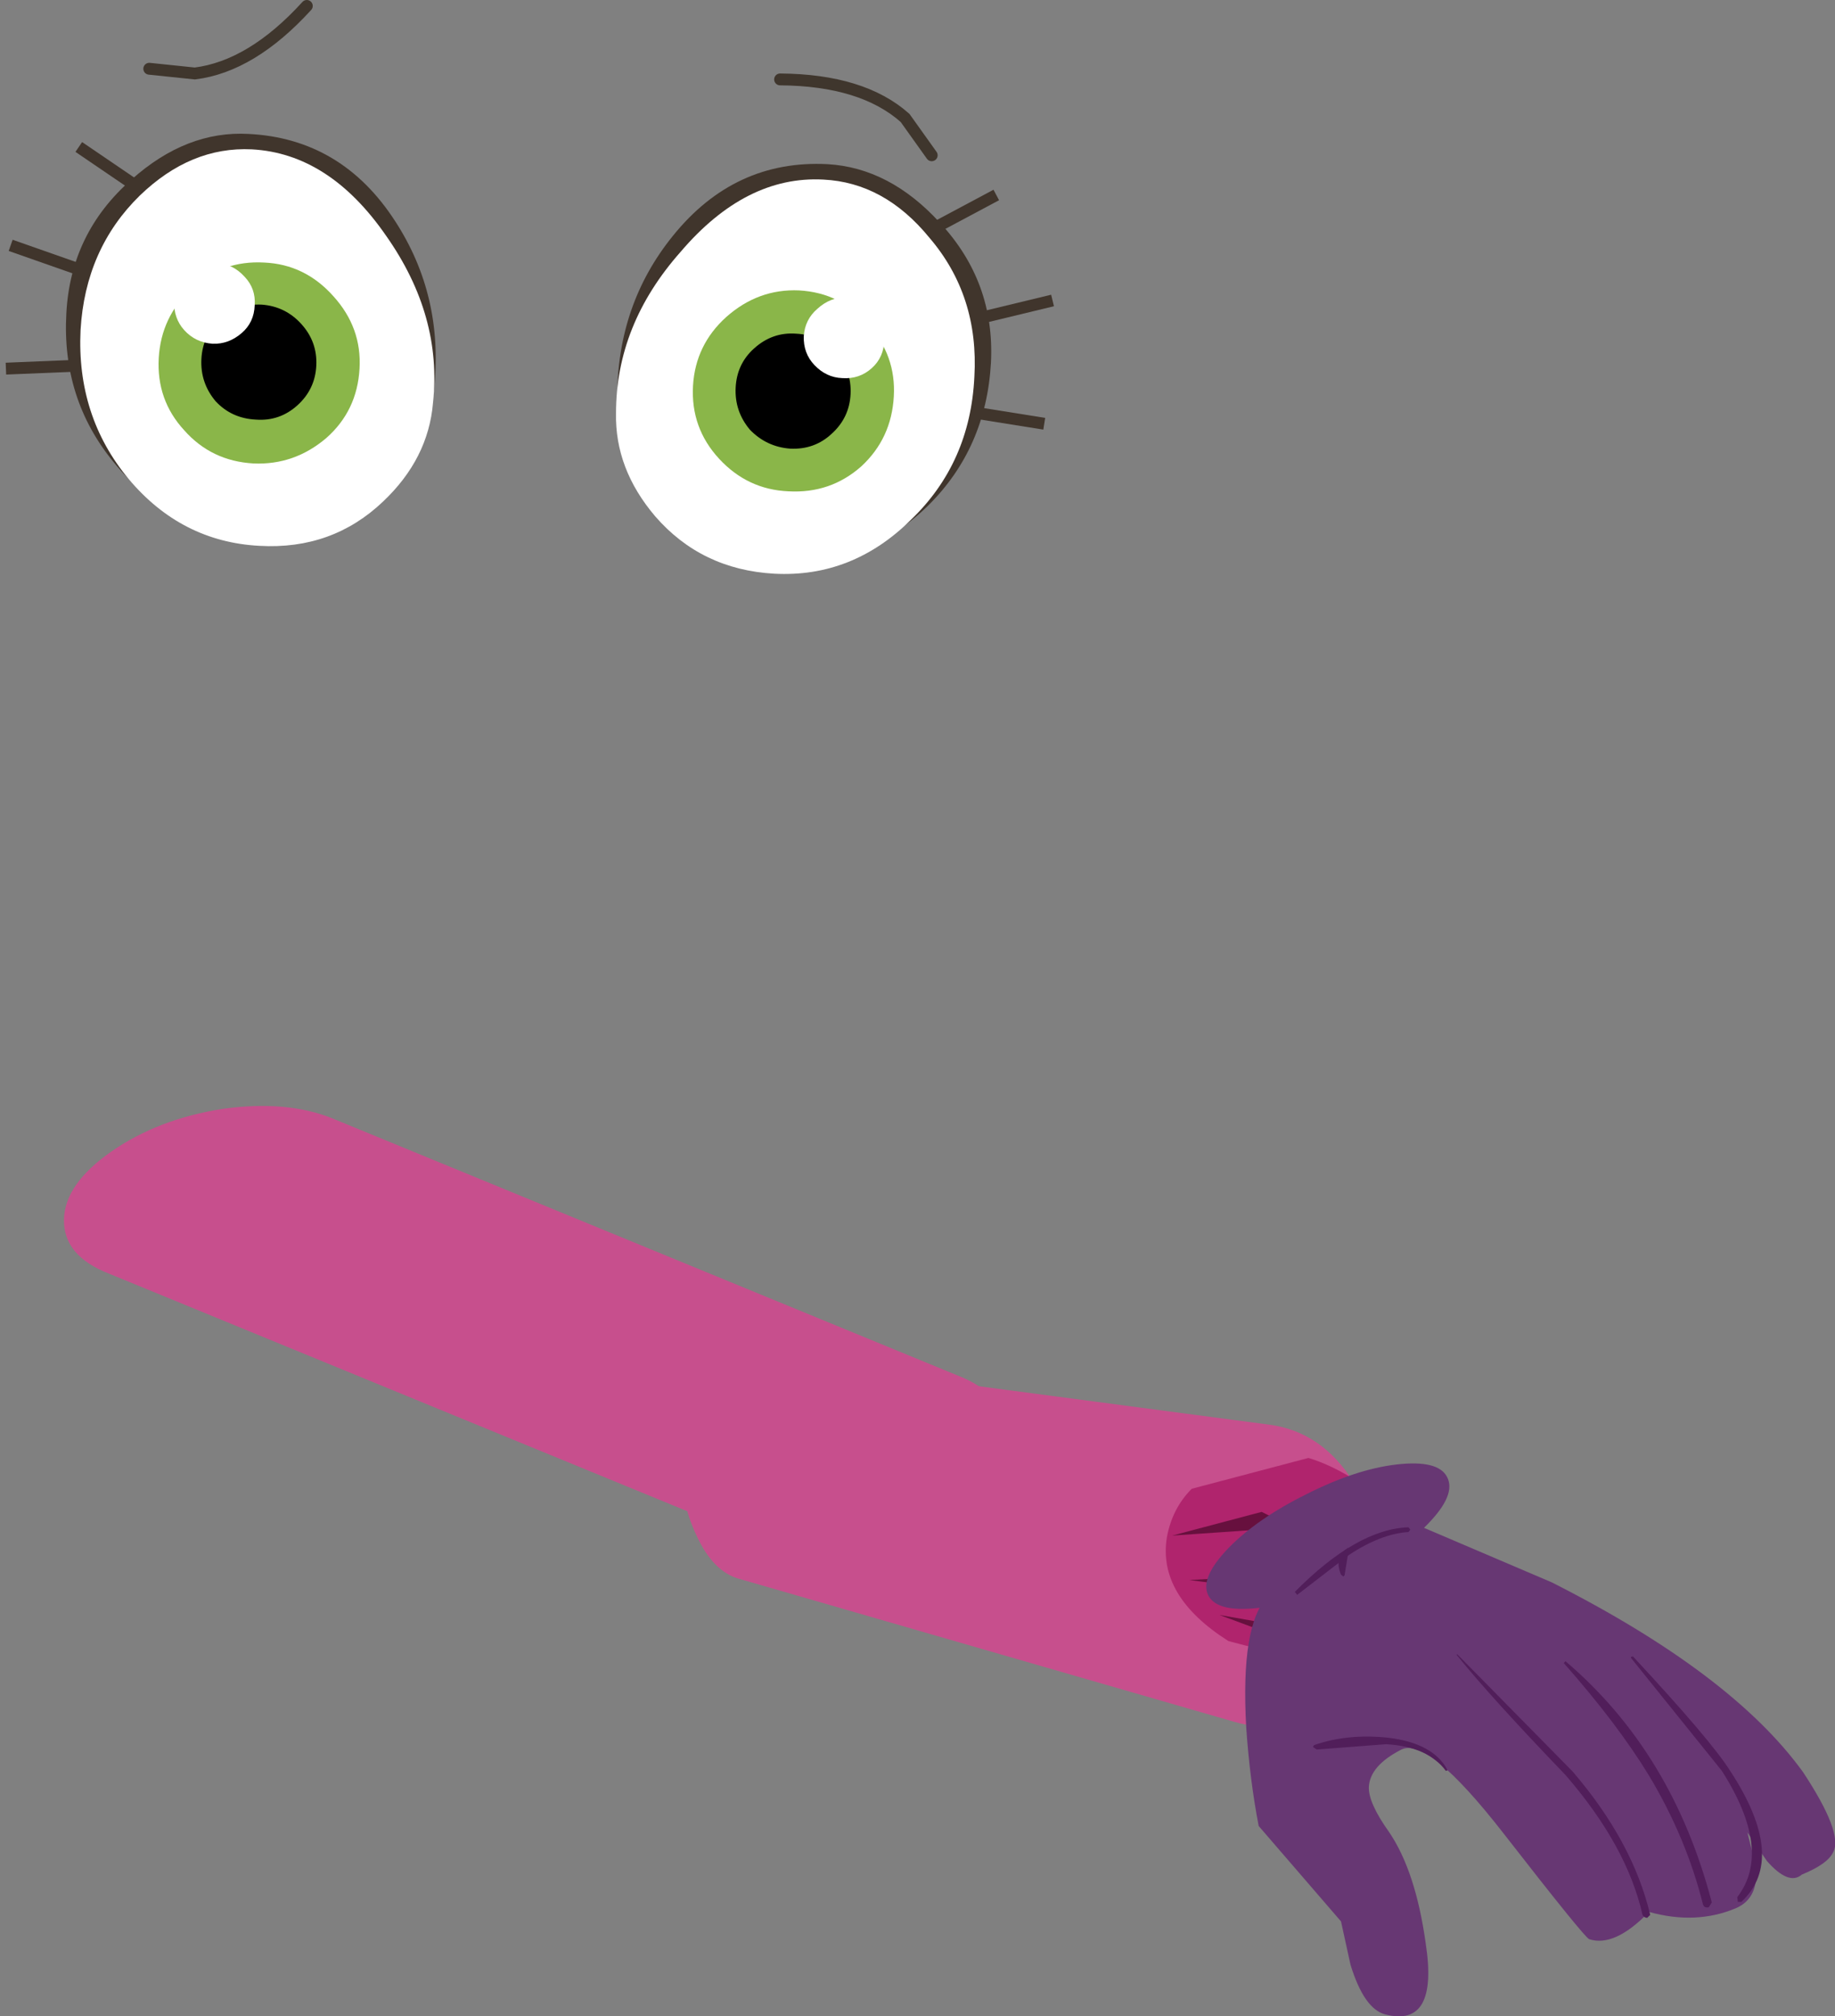 <?xml version="1.0" encoding="UTF-8" standalone="no"?>
<svg xmlns:xlink="http://www.w3.org/1999/xlink" height="170.1px" width="154.9px" xmlns="http://www.w3.org/2000/svg">
  <rect width="100%" height="100%" fill="#808080" stroke="none"/>
  <g transform="matrix(1.0, 0.0, 0.0, 1.0, -531.55, -499.95)">
    <path d="M552.55 511.25 Q560.4 511.65 564.9 518.6 569.0 524.9 568.2 532.65 567.8 537.25 563.4 541.0 558.5 545.05 552.25 544.7 545.55 544.35 541.15 538.95 536.75 533.6 537.15 526.4 537.5 519.6 542.65 515.1 547.3 510.95 552.55 511.25" fill="#40352c" fill-rule="evenodd" stroke="none"/>
    <path d="M552.8 512.55 Q559.35 512.9 564.15 519.85 568.9 526.6 568.1 533.95 567.7 538.65 563.9 542.25 559.6 546.35 553.45 546.0 546.85 545.65 542.4 540.35 538.0 535.05 538.35 527.8 538.75 520.95 543.35 516.45 547.65 512.3 552.8 512.55" fill="#ffffff" fill-rule="evenodd" stroke="none"/>
    <path d="M561.9 531.05 Q561.7 534.6 559.1 536.9 556.4 539.2 552.95 539.05 549.4 538.85 547.1 536.25 544.75 533.7 544.95 530.15 545.15 526.7 547.7 524.3 550.3 521.9 553.85 522.1 557.3 522.25 559.7 524.95 562.1 527.6 561.9 531.05" fill="#8ab649" fill-rule="evenodd" stroke="none"/>
    <path d="M543.05 515.65 L538.2 512.35" fill="none" stroke="#40352c" stroke-linecap="butt" stroke-linejoin="miter-clip" stroke-miterlimit="4.0" stroke-width="1.0"/>
    <path d="M538.15 522.65 L532.45 520.65" fill="none" stroke="#40352c" stroke-linecap="butt" stroke-linejoin="miter-clip" stroke-miterlimit="4.0" stroke-width="1.0"/>
    <path d="M538.1 530.8 L532.05 531.05" fill="none" stroke="#40352c" stroke-linecap="butt" stroke-linejoin="miter-clip" stroke-miterlimit="4.0" stroke-width="1.0"/>
    <path d="M558.25 530.8 Q558.15 532.8 556.65 534.15 555.15 535.5 553.15 535.35 551.1 535.25 549.75 533.8 548.45 532.25 548.55 530.25 548.65 528.25 550.1 526.95 551.6 525.55 553.65 525.65 555.65 525.8 557.0 527.3 558.35 528.8 558.25 530.8" fill="#000000" fill-rule="evenodd" stroke="none"/>
    <path d="M553.05 525.7 Q553.0 527.15 551.95 528.05 550.85 529.0 549.5 528.95 548.05 528.85 547.1 527.8 546.2 526.8 546.25 525.35 546.35 523.95 547.35 523.05 548.4 522.05 549.85 522.15 551.2 522.2 552.2 523.3 553.15 524.3 553.05 525.7" fill="#ffffff" fill-rule="evenodd" stroke="none"/>
    <path d="M544.15 505.75 L548.0 506.15 Q552.8 505.55 557.45 500.45" fill="none" stroke="#3f362d" stroke-linecap="round" stroke-linejoin="miter-clip" stroke-miterlimit="4.0" stroke-width="1.0"/>
    <path d="M601.4 513.8 Q593.55 513.4 588.35 519.85 583.65 525.65 583.65 533.5 583.55 538.1 587.55 542.25 591.95 546.8 598.2 547.15 604.9 547.5 609.9 542.6 614.8 537.75 615.2 530.55 615.55 523.75 610.9 518.75 606.65 514.1 601.4 513.8" fill="#40352c" fill-rule="evenodd" stroke="none"/>
    <path d="M601.05 515.1 Q594.5 514.75 589.0 521.2 583.55 527.35 583.55 534.8 583.45 539.5 586.85 543.5 590.75 548.0 596.9 548.35 603.5 548.7 608.45 543.8 613.45 539.0 613.8 531.75 614.2 524.9 610.0 520.0 606.2 515.35 601.05 515.1" fill="#ffffff" fill-rule="evenodd" stroke="none"/>
    <path d="M590.05 532.5 Q589.85 536.05 592.25 538.65 594.65 541.25 598.1 541.4 601.65 541.6 604.25 539.3 606.8 536.95 607.0 533.4 607.2 529.95 604.85 527.35 602.55 524.65 599.0 524.45 595.55 524.3 592.85 526.7 590.25 529.05 590.05 532.5" fill="#8ab649" fill-rule="evenodd" stroke="none"/>
    <path d="M610.4 519.2 L615.65 516.4" fill="none" stroke="#40352c" stroke-linecap="butt" stroke-linejoin="miter-clip" stroke-miterlimit="4.0" stroke-width="1.0"/>
    <path d="M614.6 526.7 L620.4 525.3" fill="none" stroke="#40352c" stroke-linecap="butt" stroke-linejoin="miter-clip" stroke-miterlimit="4.0" stroke-width="1.0"/>
    <path d="M613.75 534.75 L619.7 535.7" fill="none" stroke="#40352c" stroke-linecap="butt" stroke-linejoin="miter-clip" stroke-miterlimit="4.0" stroke-width="1.0"/>
    <path d="M610.2 513.05 L607.95 509.9 Q604.35 506.7 597.4 506.65" fill="none" stroke="#3f362d" stroke-linecap="round" stroke-linejoin="miter-clip" stroke-miterlimit="4.0" stroke-width="1.0"/>
    <path d="M593.65 532.65 Q593.55 534.65 594.85 536.2 596.25 537.65 598.25 537.8 600.3 537.9 601.75 536.55 603.25 535.2 603.35 533.2 603.45 531.2 602.1 529.7 600.8 528.2 598.75 528.1 596.75 527.95 595.2 529.35 593.75 530.65 593.65 532.65" fill="#000000" fill-rule="evenodd" stroke="none"/>
    <path d="M599.4 528.3 Q599.35 529.75 600.3 530.75 601.3 531.8 602.65 531.85 604.1 531.95 605.15 531.0 606.15 530.1 606.2 528.65 606.3 527.25 605.4 526.25 604.45 525.15 603.0 525.05 601.65 525.0 600.55 526.0 599.5 526.9 599.4 528.3" fill="#ffffff" fill-rule="evenodd" stroke="none"/>
    <path d="M593.95 633.15 Q591.75 632.55 590.35 629.5 588.9 626.45 588.95 622.8 588.95 619.0 590.6 616.55 592.2 613.95 594.5 614.3 L638.75 620.15 Q643.1 620.75 645.75 624.9 648.6 629.15 648.1 634.55 L648.0 635.35 Q647.3 640.65 643.6 643.6 640.0 646.5 635.7 645.2 L593.95 633.15" fill="#c74f8d" fill-rule="evenodd" stroke="none"/>
    <path d="M646.15 624.95 Q650.45 627.75 651.0 631.9 651.65 636.0 649.15 639.05 L646.55 641.35 635.25 638.4 Q629.25 634.6 630.05 629.65 630.5 627.2 632.15 625.55 L642.0 622.95 Q644.0 623.55 646.15 624.95" fill="#b0246d" fill-rule="evenodd" stroke="none"/>
    <path d="M638.05 627.5 L640.65 628.8 630.5 629.5 638.05 627.5 M640.15 632.8 L642.35 634.6 631.95 633.25 640.15 632.8 M642.75 637.65 L644.35 639.85 634.5 636.2 642.75 637.65" fill="#67103e" fill-rule="evenodd" stroke="none"/>
    <path d="M648.6 627.5 L638.6 634.6 Q636.25 636.95 636.75 645.7 637.05 650.1 637.8 654.0 L644.75 662.05 645.55 665.7 Q646.7 669.45 648.5 669.9 653.0 671.05 651.9 663.9 651.05 657.8 648.8 654.5 647.05 652.05 647.1 650.7 647.2 648.9 649.85 647.55 652.1 646.45 658.45 654.6 665.3 663.4 665.7 663.55 667.85 664.25 670.75 661.25 674.7 662.35 678.05 660.95 680.1 660.1 679.75 657.25 L679.05 654.55 680.7 656.95 Q682.55 659.05 683.65 658.1 685.85 657.2 686.3 656.2 687.15 654.6 683.75 649.45 677.75 641.15 662.55 633.45 L648.6 627.5" fill="#673773" fill-rule="evenodd" stroke="none"/>
    <path d="M633.55 634.55 Q634.3 636.0 637.8 635.6 641.3 635.2 645.45 633.1 649.6 631.1 652.05 628.55 654.5 626.05 653.7 624.55 652.95 623.1 649.45 623.5 646.0 623.9 641.85 626.0 637.7 628.05 635.25 630.55 632.8 633.1 633.55 634.55" fill="#673773" fill-rule="evenodd" stroke="none"/>
    <path d="M654.55 639.5 L654.5 639.55 Q657.4 643.15 663.7 649.7 668.9 655.7 670.2 661.5 670.35 661.75 670.6 661.75 L670.85 661.5 Q669.4 655.35 664.3 649.4 L654.55 639.5" fill="#511e5a" fill-rule="evenodd" stroke="none"/>
    <path d="M663.7 640.1 L663.55 640.25 Q668.1 645.4 670.75 649.75 673.9 655.0 675.3 660.6 675.4 660.95 675.8 660.85 L676.05 660.45 Q672.75 647.8 663.7 640.1" fill="#511e5a" fill-rule="evenodd" stroke="none"/>
    <path d="M669.4 639.7 Q669.15 639.7 669.25 639.85 L676.9 649.35 Q681.2 656.1 678.2 660.0 L678.25 660.4 678.55 660.4 Q682.45 656.75 677.6 649.35 676.0 646.8 669.4 639.7" fill="#511e5a" fill-rule="evenodd" stroke="none"/>
    <path d="M650.45 629.2 L650.6 629.0 650.45 628.8 Q646.1 628.95 640.85 634.25 L641.05 634.5 645.4 631.15 Q648.1 629.35 650.45 629.2" fill="#511e5a" fill-rule="evenodd" stroke="none"/>
    <path d="M645.4 630.7 Q645.4 630.45 645.25 630.6 644.15 631.3 644.75 632.8 L644.95 632.95 645.05 632.85 645.4 630.7" fill="#511e5a" fill-rule="evenodd" stroke="none"/>
    <path d="M653.6 649.35 L653.75 649.3 Q652.55 647.0 648.7 646.55 645.35 646.2 642.55 647.15 642.4 647.2 642.4 647.35 L642.7 647.55 648.55 647.1 Q652.1 647.3 653.6 649.35" fill="#511e5a" fill-rule="evenodd" stroke="none"/>
    <path d="M550.35 593.5 Q555.75 592.75 559.6 594.3 L612.4 616.0 Q616.45 617.55 616.1 620.85 615.85 623.8 612.15 626.3 608.35 629.0 602.85 629.85 597.45 630.65 593.6 629.1 L540.75 607.4 Q536.9 605.9 536.95 602.85 537.0 599.85 540.95 597.1 544.9 594.35 550.35 593.5" fill="#c74f8d" fill-rule="evenodd" stroke="none"/>
  </g>
</svg>
